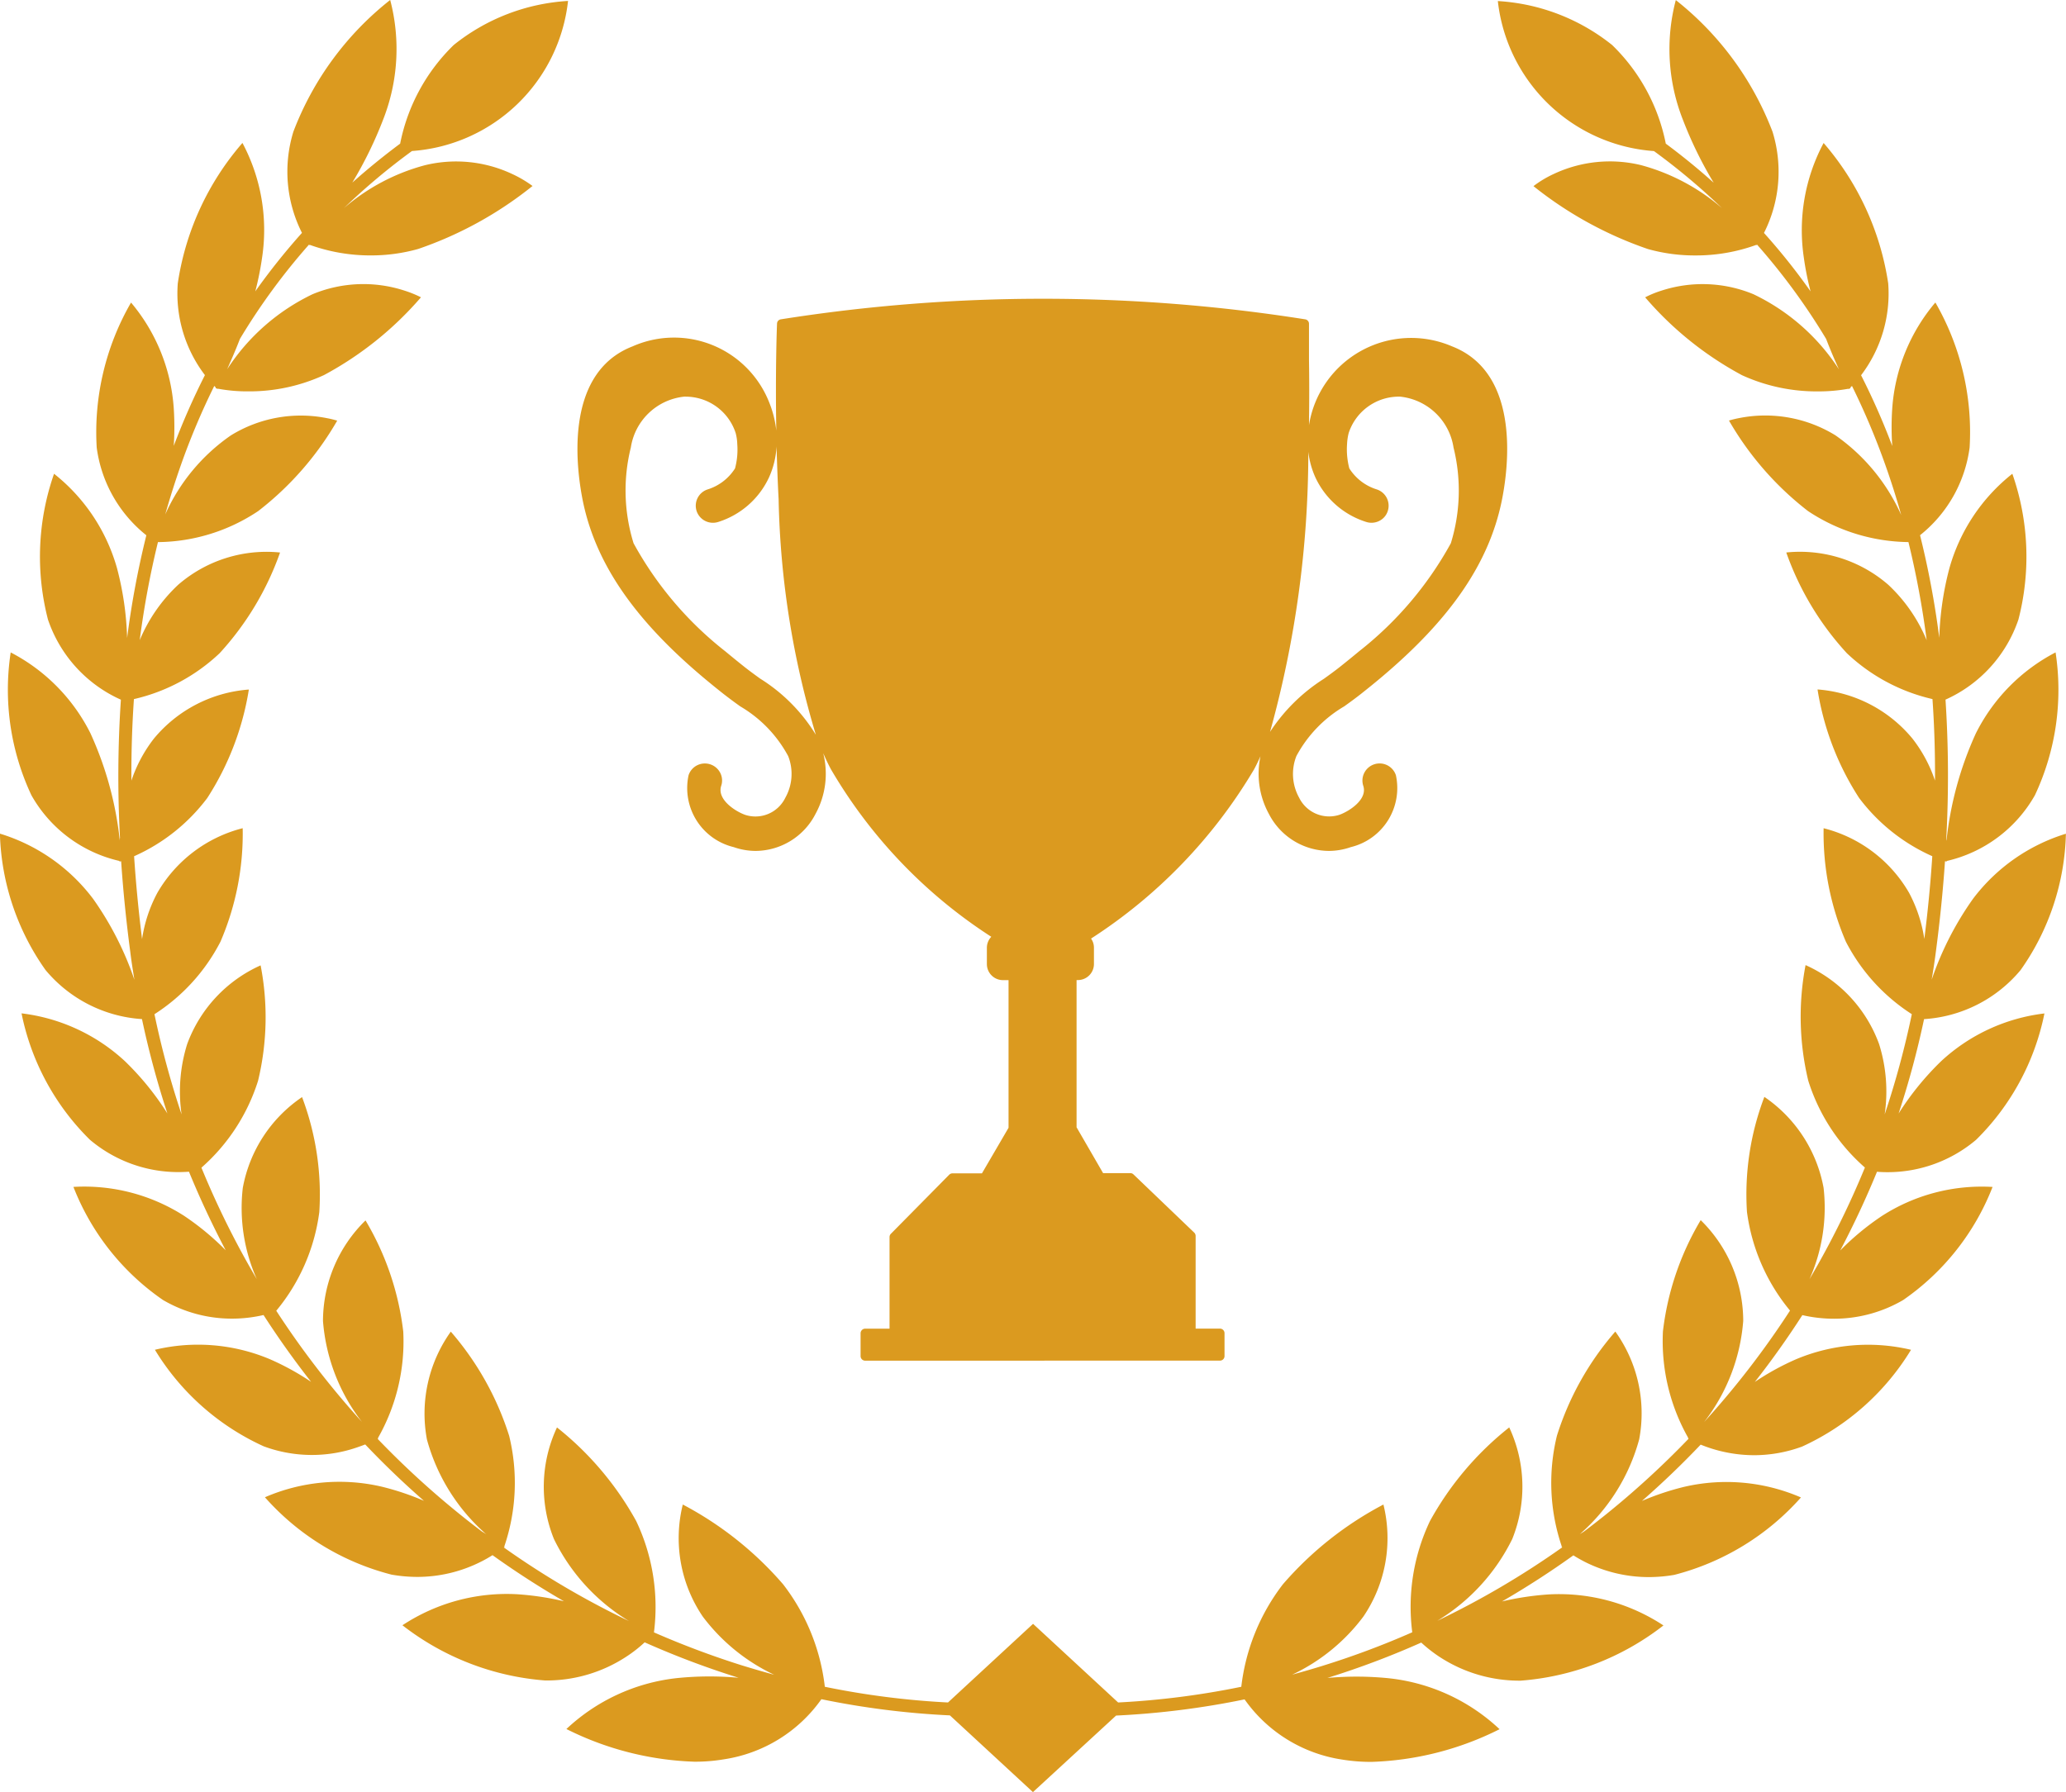 <svg xmlns="http://www.w3.org/2000/svg" width="68.002" height="59.002" viewBox="0 0 68.002 59.002">
  <g id="icon_award" transform="translate(0.001 0.44)">
    <path id="Union_6" data-name="Union 6" d="M7993.267,736.037a27.266,27.266,0,0,1-4.23-.533,4.8,4.8,0,0,1-3.218,1.981,5.693,5.693,0,0,1-.961.077,10.112,10.112,0,0,1-4.214-1.076,6.313,6.313,0,0,1,3.624-1.675,10.518,10.518,0,0,1,2.045-.012.378.378,0,0,1-.044-.014,28.3,28.3,0,0,1-3.049-1.153,4.432,4.432,0,0,1-.595.466,4.787,4.787,0,0,1-2.67.79h-.008a8.733,8.733,0,0,1-4.7-1.818,6.241,6.241,0,0,1,3.767-1.022,9.42,9.42,0,0,1,1.55.232q-1.209-.7-2.352-1.518a4.34,4.34,0,0,1-.381.216,4.651,4.651,0,0,1-2.1.5,4.984,4.984,0,0,1-.842-.075,8.318,8.318,0,0,1-4.168-2.547,6.155,6.155,0,0,1,3.819-.355,8.633,8.633,0,0,1,1.415.472q-1.016-.889-1.933-1.856c-.059.022-.119.046-.186.068a4.563,4.563,0,0,1-3.154-.006A8.12,8.12,0,0,1,7967.1,724a6.094,6.094,0,0,1,3.779.308,8.513,8.513,0,0,1,1.362.748q-.834-1.064-1.566-2.2h0a4.6,4.6,0,0,1-1.036.119,4.483,4.483,0,0,1-2.275-.615,8.089,8.089,0,0,1-2.946-3.722,6.089,6.089,0,0,1,3.644.953,8.758,8.758,0,0,1,1.368,1.133q-.665-1.261-1.209-2.586c-.095.006-.208.012-.338.012a4.5,4.5,0,0,1-2.924-1.066,8.072,8.072,0,0,1-2.249-4.16,6.065,6.065,0,0,1,3.4,1.572,9.256,9.256,0,0,1,1.4,1.723,29.843,29.843,0,0,1-.836-3.106,4.507,4.507,0,0,1-3.176-1.618,8.145,8.145,0,0,1-1.5-4.488,6.047,6.047,0,0,1,3.067,2.146,10.372,10.372,0,0,1,1.36,2.666c-.05-.308-.1-.617-.137-.927q-.2-1.515-.3-2.975a.056.056,0,0,1-.014,0l-.04.012h0a.218.218,0,0,0,0-.022,4.469,4.469,0,0,1-2.9-2.166,8.169,8.169,0,0,1-.681-4.7,6.044,6.044,0,0,1,2.626,2.664,11.382,11.382,0,0,1,.965,3.529c0-.03,0-.06.006-.093a37.884,37.884,0,0,1,.03-4.544,4.453,4.453,0,0,1-2.4-2.638,8.264,8.264,0,0,1,.2-4.8,6.048,6.048,0,0,1,2.074,3.114,10.107,10.107,0,0,1,.331,2.293,29.659,29.659,0,0,1,.633-3.382,4.433,4.433,0,0,1-1.634-2.89,8.535,8.535,0,0,1,1.13-4.772A6.034,6.034,0,0,1,7967.72,693a9.49,9.49,0,0,1,0,1.241,23.51,23.51,0,0,1,1.026-2.33,4.43,4.43,0,0,1-.893-3.023,9.088,9.088,0,0,1,2.128-4.621,6.092,6.092,0,0,1,.649,3.759,10.022,10.022,0,0,1-.226,1.127,21.819,21.819,0,0,1,1.536-1.925,4.475,4.475,0,0,1-.282-3.333,10.087,10.087,0,0,1,3.186-4.335,6.35,6.35,0,0,1-.228,3.928,13.117,13.117,0,0,1-1.018,2.084q.753-.671,1.574-1.282a6.2,6.2,0,0,1,1.765-3.249,6.627,6.627,0,0,1,3.761-1.449,5.566,5.566,0,0,1-5.137,4.941,21.3,21.3,0,0,0-2.241,1.882A6.7,6.7,0,0,1,7975.99,685a4.332,4.332,0,0,1,2.858.284,3.829,3.829,0,0,1,.681.4,12.43,12.43,0,0,1-3.765,2.074,5.714,5.714,0,0,1-1.55.212,5.873,5.873,0,0,1-2.015-.347c-.006.008-.01.012-.01.014s-.006-.01-.016-.024a20.954,20.954,0,0,0-2.275,3.106c-.149.387-.3.727-.421,1a6.9,6.9,0,0,1,2.815-2.473,4.367,4.367,0,0,1,3.029-.115,3.662,3.662,0,0,1,.536.218,11.2,11.2,0,0,1-3.192,2.561,5.873,5.873,0,0,1-2.491.536,5.287,5.287,0,0,1-1.008-.089.056.056,0,0,0-.006.016.1.1,0,0,0-.022-.022.184.184,0,0,1-.04-.01s0-.006.008-.02l-.052-.054a23.453,23.453,0,0,0-1.1,2.608q-.281.8-.514,1.622a6.279,6.279,0,0,1,2.158-2.6,4.386,4.386,0,0,1,3.158-.57,3.265,3.265,0,0,1,.344.083,10.2,10.2,0,0,1-2.6,2.977,6.034,6.034,0,0,1-3.3,1.022,29.488,29.488,0,0,0-.6,3.229,5.285,5.285,0,0,1,1.261-1.82,4.437,4.437,0,0,1,3.229-1.078c.085.006.129.012.129.012a9.636,9.636,0,0,1-1.989,3.315,6.079,6.079,0,0,1-2.821,1.511q-.091,1.315-.083,2.684a4.671,4.671,0,0,1,.74-1.383,4.486,4.486,0,0,1,3.126-1.616,9.277,9.277,0,0,1-1.367,3.569,6.115,6.115,0,0,1-2.41,1.919q.088,1.339.262,2.727a4.681,4.681,0,0,1,.5-1.516,4.534,4.534,0,0,1,2.812-2.134,8.983,8.983,0,0,1-.731,3.736,6.213,6.213,0,0,1-2.173,2.388,28.8,28.8,0,0,0,.893,3.3,5.233,5.233,0,0,1,.183-2.314,4.557,4.557,0,0,1,2.418-2.594,8.93,8.93,0,0,1-.084,3.8,6.336,6.336,0,0,1-1.864,2.86,28.645,28.645,0,0,0,1.822,3.67,5.765,5.765,0,0,1-.461-3,4.606,4.606,0,0,1,1.951-2.993,9.079,9.079,0,0,1,.568,3.785,6.374,6.374,0,0,1-1.417,3.249,28.845,28.845,0,0,0,2.82,3.66,6.213,6.213,0,0,1-1.282-3.321,4.643,4.643,0,0,1,1.4-3.313v0a9.263,9.263,0,0,1,1.242,3.658,6.427,6.427,0,0,1-.834,3.509.073.073,0,0,1,.014.01s-.01.006-.024.014a28.872,28.872,0,0,0,2.735,2.507c.232.187.466.369.7.546.05.03.1.06.143.091a6.365,6.365,0,0,1-1.955-3.124,4.64,4.64,0,0,1,.786-3.549,9.675,9.675,0,0,1,1.92,3.428,6.5,6.5,0,0,1-.159,3.644l.014.01a.113.113,0,0,0-.026.02s0,0,0,.006a28,28,0,0,0,4.115,2.42,6.474,6.474,0,0,1-2.469-2.7,4.6,4.6,0,0,1,.1-3.674,10.267,10.267,0,0,1,2.608,3.083,6.6,6.6,0,0,1,.584,3.664,28.713,28.713,0,0,0,2.88,1.082q.538.166,1.078.314a6.308,6.308,0,0,1-2.352-1.917,4.6,4.6,0,0,1-.657-3.688,11.347,11.347,0,0,1,3.3,2.624,6.782,6.782,0,0,1,1.375,3.376,26.915,26.915,0,0,0,4.054.517l2.8-2.589,2.8,2.589a26.941,26.941,0,0,0,4.054-.517,6.823,6.823,0,0,1,1.371-3.376,11.339,11.339,0,0,1,3.307-2.624,4.6,4.6,0,0,1-.659,3.688,6.265,6.265,0,0,1-2.346,1.914c.359-.1.715-.2,1.072-.314a27.629,27.629,0,0,0,2.882-1.082,6.578,6.578,0,0,1,.584-3.664,10.208,10.208,0,0,1,2.608-3.081,4.613,4.613,0,0,1,.1,3.674,6.505,6.505,0,0,1-2.469,2.694,28.094,28.094,0,0,0,4.109-2.416.052.052,0,0,0,0-.014l-.024-.018a.015.015,0,0,0,.012-.006,6.511,6.511,0,0,1-.157-3.644,9.6,9.6,0,0,1,1.921-3.426v0a4.621,4.621,0,0,1,.786,3.547,6.35,6.35,0,0,1-1.955,3.124c.046-.03.1-.06.145-.093.236-.177.468-.359.7-.544a29.137,29.137,0,0,0,2.737-2.507.071.071,0,0,0-.024-.012.061.061,0,0,0,.012-.012,6.462,6.462,0,0,1-.834-3.509,9.251,9.251,0,0,1,1.243-3.662,4.65,4.65,0,0,1,1.4,3.317,6.206,6.206,0,0,1-1.288,3.331,28.507,28.507,0,0,0,2.828-3.67,6.413,6.413,0,0,1-1.417-3.249,9.009,9.009,0,0,1,.573-3.787,4.633,4.633,0,0,1,1.949,2.995,5.78,5.78,0,0,1-.464,3.007,28.736,28.736,0,0,0,1.824-3.676,6.3,6.3,0,0,1-1.864-2.858,9.022,9.022,0,0,1-.089-3.807,4.556,4.556,0,0,1,2.42,2.6,5.212,5.212,0,0,1,.184,2.316,28.941,28.941,0,0,0,.893-3.3,6.233,6.233,0,0,1-2.17-2.386,9.024,9.024,0,0,1-.733-3.736,4.527,4.527,0,0,1,2.815,2.13,4.736,4.736,0,0,1,.5,1.516q.175-1.388.262-2.725a6.122,6.122,0,0,1-2.411-1.921,9.2,9.2,0,0,1-1.366-3.569,4.48,4.48,0,0,1,3.124,1.618,4.634,4.634,0,0,1,.742,1.383c.006-.913-.022-1.81-.083-2.684a6.074,6.074,0,0,1-2.819-1.511,9.608,9.608,0,0,1-1.993-3.315s.044-.006.129-.012a4.436,4.436,0,0,1,3.23,1.076,5.256,5.256,0,0,1,1.262,1.824,29.552,29.552,0,0,0-.6-3.231,6.087,6.087,0,0,1-3.307-1.022,10.2,10.2,0,0,1-2.6-2.979,3.329,3.329,0,0,1,.343-.083,4.409,4.409,0,0,1,3.162.57,6.357,6.357,0,0,1,2.164,2.622q-.235-.837-.52-1.64a24,24,0,0,0-1.1-2.608c-.022.02-.041.038-.057.054.01.014.012.022.01.02a.13.13,0,0,1-.042.012.11.11,0,0,1-.022.022.075.075,0,0,0-.006-.016,5.5,5.5,0,0,1-1.005.087,5.9,5.9,0,0,1-2.5-.534,11.124,11.124,0,0,1-3.186-2.563,3.266,3.266,0,0,1,.53-.218,4.376,4.376,0,0,1,3.033.115,6.893,6.893,0,0,1,2.815,2.473c-.123-.27-.272-.611-.421-1a21.163,21.163,0,0,0-2.275-3.106.129.129,0,0,0-.016.024s0-.006-.01-.014a5.814,5.814,0,0,1-2.013.347,5.7,5.7,0,0,1-1.55-.21,12.53,12.53,0,0,1-3.769-2.072,3.552,3.552,0,0,1,.681-.407,4.337,4.337,0,0,1,2.86-.284,6.762,6.762,0,0,1,2.666,1.417,21.489,21.489,0,0,0-2.241-1.88,5.57,5.57,0,0,1-5.139-4.939,6.637,6.637,0,0,1,3.762,1.447,6.2,6.2,0,0,1,1.766,3.247q.823.611,1.576,1.286a13.056,13.056,0,0,1-1.018-2.086,6.329,6.329,0,0,1-.228-3.926,10.11,10.11,0,0,1,3.184,4.335,4.46,4.46,0,0,1-.282,3.331,20.749,20.749,0,0,1,1.534,1.925,9.547,9.547,0,0,1-.224-1.125,6.1,6.1,0,0,1,.653-3.761,9.127,9.127,0,0,1,2.126,4.621,4.445,4.445,0,0,1-.893,3.025,23.3,23.3,0,0,1,1.026,2.33,9.111,9.111,0,0,1,0-1.243,6.048,6.048,0,0,1,1.419-3.482,8.54,8.54,0,0,1,1.128,4.772,4.427,4.427,0,0,1-1.632,2.89,29.353,29.353,0,0,1,.633,3.378,10.1,10.1,0,0,1,.331-2.283,6.045,6.045,0,0,1,2.074-3.118,8.266,8.266,0,0,1,.2,4.8,4.459,4.459,0,0,1-2.4,2.636,38.58,38.58,0,0,1,.026,4.567c0,.026,0,.052.006.079a11.383,11.383,0,0,1,.967-3.535,6.067,6.067,0,0,1,2.624-2.666,8.163,8.163,0,0,1-.679,4.7,4.492,4.492,0,0,1-2.906,2.168.074.074,0,0,1,0,.02.213.213,0,0,1-.041-.012.038.038,0,0,1-.014,0q-.1,1.46-.3,2.977-.06.463-.139.925a10.336,10.336,0,0,1,1.362-2.666A6.052,6.052,0,0,1,8030,707.01a8.106,8.106,0,0,1-1.491,4.488,4.5,4.5,0,0,1-3.178,1.616,29.28,29.28,0,0,1-.838,3.108,9.371,9.371,0,0,1,1.4-1.723,6.047,6.047,0,0,1,3.4-1.572,8.071,8.071,0,0,1-2.249,4.16,4.506,4.506,0,0,1-2.926,1.066c-.129,0-.244-.006-.336-.014q-.544,1.327-1.211,2.592a8.7,8.7,0,0,1,1.373-1.137,6.072,6.072,0,0,1,3.642-.955,8.093,8.093,0,0,1-2.944,3.724,4.512,4.512,0,0,1-2.279.615,4.659,4.659,0,0,1-1.038-.119q-.728,1.134-1.564,2.2a8.462,8.462,0,0,1,1.36-.748,6.11,6.11,0,0,1,3.781-.31,8.166,8.166,0,0,1-3.585,3.186,4.587,4.587,0,0,1-1.582.284,4.688,4.688,0,0,1-1.574-.278c-.066-.024-.127-.048-.183-.07q-.919.967-1.933,1.854a8.784,8.784,0,0,1,1.413-.47,6.165,6.165,0,0,1,3.821.355,8.349,8.349,0,0,1-4.169,2.549,4.978,4.978,0,0,1-.842.073,4.676,4.676,0,0,1-2.1-.5c-.145-.075-.272-.147-.379-.216q-1.143.819-2.35,1.518a9.39,9.39,0,0,1,1.547-.232,6.241,6.241,0,0,1,3.767,1.022,8.726,8.726,0,0,1-4.7,1.818,4.8,4.8,0,0,1-2.68-.79,4.667,4.667,0,0,1-.592-.464,28.267,28.267,0,0,1-3.047,1.151.378.378,0,0,1-.044.014,10.523,10.523,0,0,1,2.046.012,6.3,6.3,0,0,1,3.623,1.675,10.055,10.055,0,0,1-4.214,1.076,5.912,5.912,0,0,1-.961-.075,4.8,4.8,0,0,1-3.218-1.983,27.3,27.3,0,0,1-4.229.533L7996,738.563Zm14.269-6.944h0Zm-23.067,0Zm0,0v0Zm-10.016-2.183v0Zm16.027-2.551a.151.151,0,0,1-.153-.149v-.754a.152.152,0,0,1,.153-.151h.8v-3.021a.153.153,0,0,1,.042-.1l1.924-1.949a.159.159,0,0,1,.109-.044h.967l.875-1.5V711.83h-.183a.529.529,0,0,1-.53-.528v-.538a.525.525,0,0,1,.145-.361,16.4,16.4,0,0,1-5.274-5.508c-.09-.165-.175-.347-.258-.536a2.752,2.752,0,0,1-.254,2,2.232,2.232,0,0,1-1.965,1.217h0a2.188,2.188,0,0,1-.726-.125,2,2,0,0,1-1.487-2.366.561.561,0,0,1,.282-.328.572.572,0,0,1,.431-.032.566.566,0,0,1,.329.28.55.55,0,0,1,.032.429c-.147.455.479.846.79.955a1.093,1.093,0,0,0,1.322-.566,1.6,1.6,0,0,0,.093-1.368,4.2,4.2,0,0,0-1.578-1.638c-.2-.143-.376-.274-.552-.411-.24-.189-.459-.369-.673-.548-2.271-1.915-3.527-3.748-3.95-5.774-.2-.973-.687-4.222,1.63-5.119a3.367,3.367,0,0,1,4.494,1.834,3.491,3.491,0,0,1,.238.939c-.036-2.031.022-3.5.024-3.523a.146.146,0,0,1,.127-.141,55.3,55.3,0,0,1,17.255,0,.147.147,0,0,1,.127.147v1.193c.01.574.012,1.31,0,2.144a3.405,3.405,0,0,1,4.708-2.594c2.318.9,1.834,4.145,1.63,5.119-.423,2.025-1.679,3.859-3.952,5.774-.212.179-.434.359-.673.548-.173.137-.353.268-.552.411a4.2,4.2,0,0,0-1.576,1.638,1.607,1.607,0,0,0,.09,1.368,1.1,1.1,0,0,0,1.324.566c.309-.109.937-.5.788-.955a.559.559,0,0,1,.034-.429.565.565,0,0,1,1.04.081,2,2,0,0,1-1.485,2.366,2.2,2.2,0,0,1-.728.125,2.236,2.236,0,0,1-1.967-1.217,2.756,2.756,0,0,1-.278-1.9c-.068.151-.139.3-.211.433a16.828,16.828,0,0,1-5.365,5.57.519.519,0,0,1,.095.3v.538a.529.529,0,0,1-.532.528h-.04v4.847l.873,1.509h.9a.148.148,0,0,1,.1.042l2,1.917a.154.154,0,0,1,.046.109v3.051h.8a.151.151,0,0,1,.151.151v.754a.149.149,0,0,1-.151.149Zm-7.716-30.062a5.861,5.861,0,0,0,.091,3.15,11.587,11.587,0,0,0,3.013,3.553c.2.165.409.337.645.524.163.129.336.254.508.379a5.648,5.648,0,0,1,1.834,1.85,28.774,28.774,0,0,1-1.226-7.755c-.032-.6-.052-1.187-.068-1.737a2.823,2.823,0,0,1-.252,1.026,2.755,2.755,0,0,1-1.663,1.457.567.567,0,0,1-.715-.355.564.564,0,0,1,.356-.713,1.648,1.648,0,0,0,.907-.693,2.389,2.389,0,0,0,.074-.8,1.573,1.573,0,0,0-.052-.363,1.733,1.733,0,0,0-1.645-1.2h-.05A1.986,1.986,0,0,0,7982.764,694.3Zm21.042,9.357a5.863,5.863,0,0,1,1.771-1.745c.179-.129.353-.254.518-.385.238-.189.449-.361.645-.524a11.624,11.624,0,0,0,3.015-3.553,5.879,5.879,0,0,0,.089-3.15,1.986,1.986,0,0,0-1.757-1.677,1.739,1.739,0,0,0-1.695,1.2,1.853,1.853,0,0,0-.053.363,2.464,2.464,0,0,0,.075.8,1.651,1.651,0,0,0,.909.693.564.564,0,0,1,.355.713.548.548,0,0,1-.282.324.568.568,0,0,1-.433.03,2.755,2.755,0,0,1-1.663-1.457,2.845,2.845,0,0,1-.236-.85A34.428,34.428,0,0,1,8003.805,703.654Zm-33.23,7.68v0Zm51.442-4.51Zm0,0v0Zm-51.829-4.569v0Zm2-14.617a0,0,0,0,1,0,0S7972.188,687.639,7972.189,687.639Zm47.625,0v0Z" transform="translate(-7962.002 -680.001)" fill="#db9a1f"/>
  </g>
</svg>
